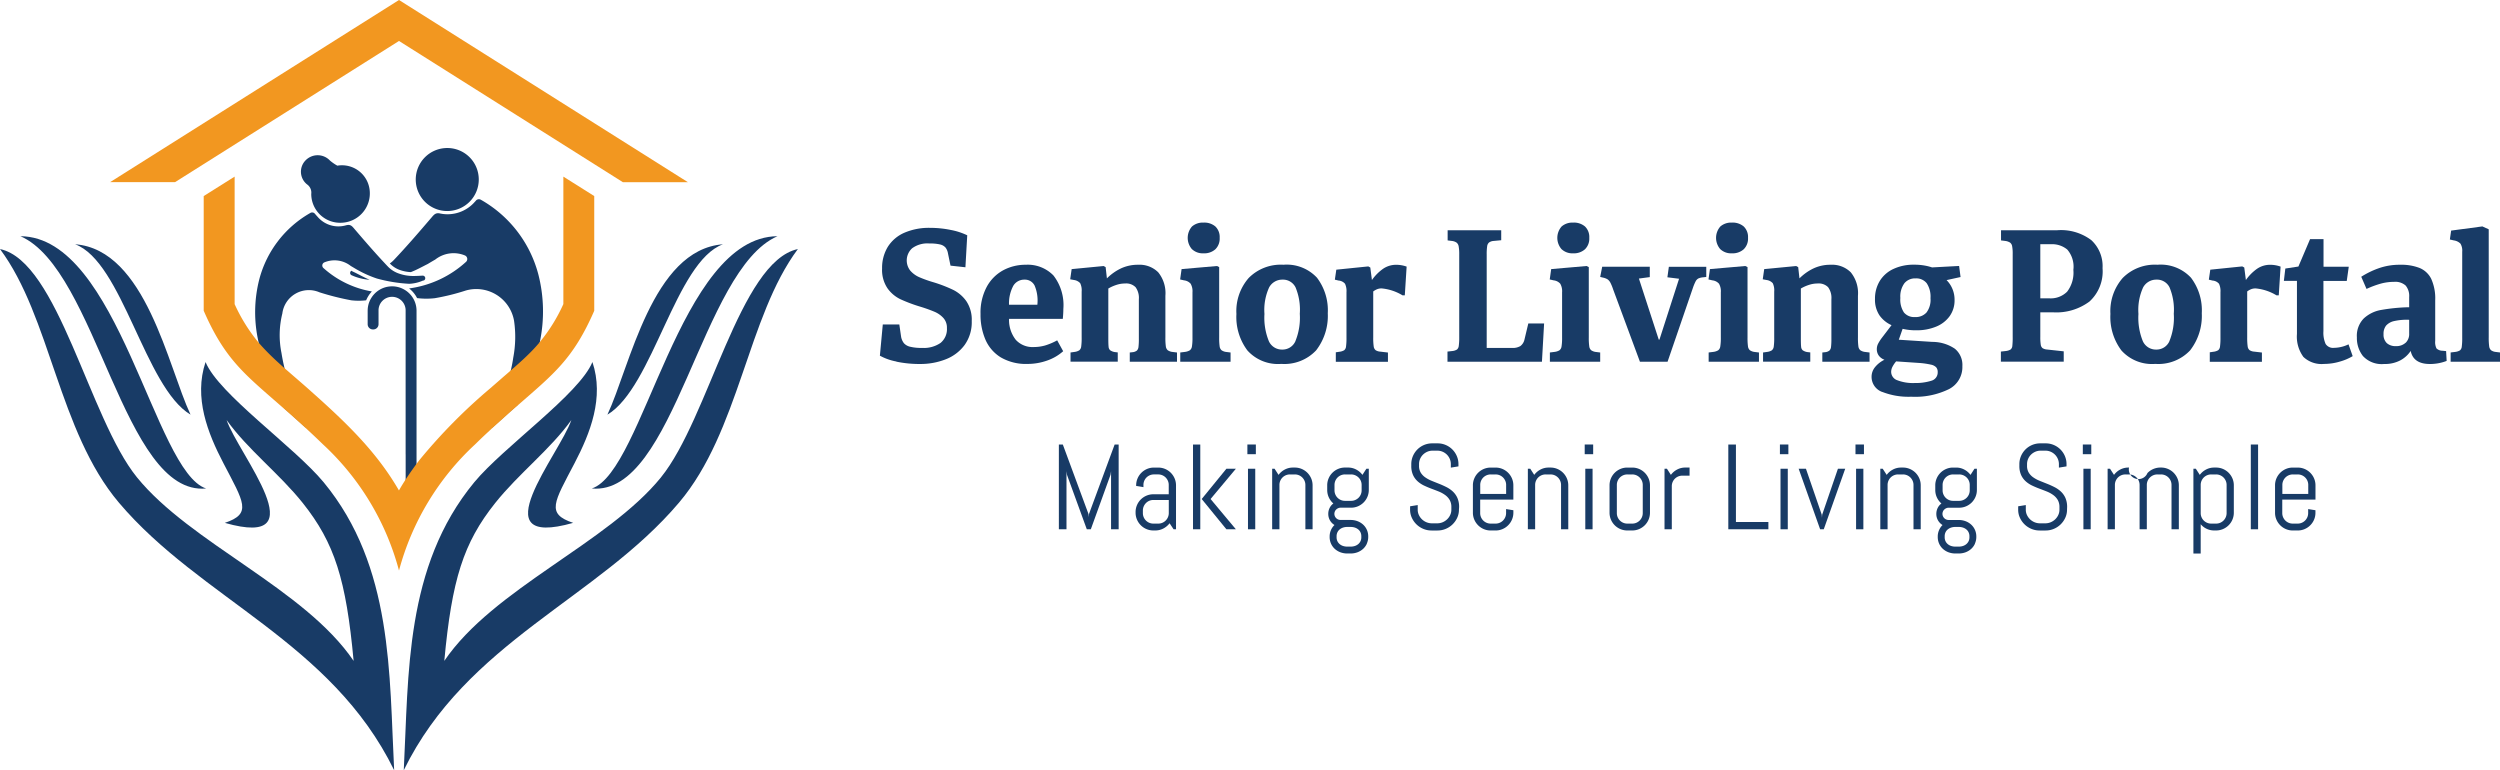 <svg id="Logo_Website" data-name="Logo Website" xmlns="http://www.w3.org/2000/svg" width="214.218" height="66" viewBox="0 0 214.218 66">
  <g id="Group_9330" data-name="Group 9330" transform="translate(75.395 19.074)">
    <g id="Group_9328" data-name="Group 9328">
      <path id="Path_27317" data-name="Path 27317" d="M615.206,170.1a4.7,4.7,0,0,1-1.416-.5l.249-2.677h1.416l.156,1.074a1.261,1.261,0,0,0,.241.537,1.023,1.023,0,0,0,.53.3,3.986,3.986,0,0,0,1.02.1,2.522,2.522,0,0,0,1.588-.428,1.516,1.516,0,0,0,.544-1.268,1.237,1.237,0,0,0-.3-.864,2.187,2.187,0,0,0-.747-.53,12.7,12.7,0,0,0-1.237-.443,13.219,13.219,0,0,1-1.7-.638,2.907,2.907,0,0,1-1.112-.942,2.807,2.807,0,0,1-.459-1.689,3.46,3.46,0,0,1,.49-1.859,3.159,3.159,0,0,1,1.416-1.206,5.3,5.3,0,0,1,2.2-.42,8.771,8.771,0,0,1,1.774.179,5.623,5.623,0,0,1,1.416.459l-.156,2.74-1.277-.14-.217-1.043a1.121,1.121,0,0,0-.21-.506.882.882,0,0,0-.459-.264,3.714,3.714,0,0,0-.919-.085,2.191,2.191,0,0,0-1.486.412,1.409,1.409,0,0,0-.156,1.915,2.205,2.205,0,0,0,.77.561,10.554,10.554,0,0,0,1.245.443,11.9,11.9,0,0,1,1.68.653,3.038,3.038,0,0,1,1.112.965,2.846,2.846,0,0,1,.459,1.7,3.34,3.34,0,0,1-.615,2.054,3.644,3.644,0,0,1-1.619,1.222,5.9,5.9,0,0,1-2.187.4,9.642,9.642,0,0,1-2.038-.2Z" transform="translate(-613.79 -158.197)" fill="#183b66"/>
      <path id="Path_27318" data-name="Path 27318" d="M685.381,192.185a3.335,3.335,0,0,1-1.322-1.51,5.391,5.391,0,0,1-.428-2.217,4.68,4.68,0,0,1,.537-2.335,3.512,3.512,0,0,1,1.416-1.416,4.038,4.038,0,0,1,1.922-.467,3.068,3.068,0,0,1,2.373.919,4.142,4.142,0,0,1,.848,2.879q0,.357-.047.841h-4.606a2.758,2.758,0,0,0,.575,1.79,1.938,1.938,0,0,0,1.541.622,3.552,3.552,0,0,0,.965-.132,5.222,5.222,0,0,0,1.043-.443l.514.933a4.067,4.067,0,0,1-1.4.809,5.017,5.017,0,0,1-1.649.28,4.282,4.282,0,0,1-2.28-.552Zm2.886-6.156a.928.928,0,0,0-.872-.514,1.094,1.094,0,0,0-.949.514,3.184,3.184,0,0,0-.374,1.635H688.5A3.3,3.3,0,0,0,688.267,186.029Z" transform="translate(-675.007 -180.628)" fill="#183b66"/>
      <path id="Path_27319" data-name="Path 27319" d="M745.913,191.765l.327-.047a.98.98,0,0,0,.42-.14.491.491,0,0,0,.163-.327,5.387,5.387,0,0,0,.038-.778v-3.922a1.41,1.41,0,0,0-.125-.723.867.867,0,0,0-.53-.273l-.327-.062.125-.872,2.74-.264.172.094.109.965a4.335,4.335,0,0,1,1.19-.848,3.38,3.38,0,0,1,1.486-.319,2.264,2.264,0,0,1,1.72.646,2.839,2.839,0,0,1,.615,2.015v3.564a5.249,5.249,0,0,0,.038.763.527.527,0,0,0,.163.335.9.9,0,0,0,.42.148l.374.047v.794h-4.047v-.794l.28-.031a.7.7,0,0,0,.335-.14.514.514,0,0,0,.132-.311,5.687,5.687,0,0,0,.031-.716v-3.362a1.554,1.554,0,0,0-.28-1.035,1.123,1.123,0,0,0-.888-.319,2.4,2.4,0,0,0-.786.132,3.365,3.365,0,0,0-.662.3v4.264c0,.342.007.584.023.723a.453.453,0,0,0,.132.3.932.932,0,0,0,.389.156l.264.031v.794h-4.047v-.794Z" transform="translate(-729.572 -180.636)" fill="#183b66"/>
      <path id="Path_27320" data-name="Path 27320" d="M822.185,166.109l.374-.047a1.082,1.082,0,0,0,.443-.14.5.5,0,0,0,.179-.327,4.5,4.5,0,0,0,.047-.778v-3.859a1.3,1.3,0,0,0-.156-.74.874.874,0,0,0-.56-.288l-.342-.078.125-.888,3.035-.264.186.094v6.024a5.036,5.036,0,0,0,.039.763.528.528,0,0,0,.163.335.874.874,0,0,0,.4.148l.374.047v.794h-4.311v-.794Zm1-8.848a1.478,1.478,0,0,1,0-1.946,1.4,1.4,0,0,1,.988-.335,1.455,1.455,0,0,1,1.02.335,1.255,1.255,0,0,1,.365.973,1.269,1.269,0,0,1-.365.973,1.417,1.417,0,0,1-1.02.351A1.335,1.335,0,0,1,823.189,157.26Z" transform="translate(-796.443 -154.98)" fill="#183b66"/>
      <path id="Path_27321" data-name="Path 27321" d="M862.189,191.593a4.762,4.762,0,0,1-.949-3.136,4.312,4.312,0,0,1,1.051-3.082,3.859,3.859,0,0,1,2.98-1.136,3.538,3.538,0,0,1,2.872,1.112,4.614,4.614,0,0,1,.926,3.042,4.816,4.816,0,0,1-1,3.183,3.729,3.729,0,0,1-2.98,1.159,3.52,3.52,0,0,1-2.9-1.144Zm4.1-.794a5.3,5.3,0,0,0,.382-2.358,4.947,4.947,0,0,0-.365-2.264,1.194,1.194,0,0,0-1.112-.662,1.278,1.278,0,0,0-1.152.669,4.647,4.647,0,0,0-.4,2.273,5.314,5.314,0,0,0,.382,2.342,1.227,1.227,0,0,0,1.143.709A1.206,1.206,0,0,0,866.291,190.8Z" transform="translate(-830.69 -180.628)" fill="#183b66"/>
      <path id="Path_27322" data-name="Path 27322" d="M929.639,191.75l.311-.047a1,1,0,0,0,.412-.132.474.474,0,0,0,.156-.319,5.375,5.375,0,0,0,.038-.778V186.6a1.461,1.461,0,0,0-.125-.723.794.794,0,0,0-.544-.273l-.327-.078.125-.856,2.74-.28.172.094.14,1.074a3.948,3.948,0,0,1,.957-.965,1.967,1.967,0,0,1,1.128-.342,2.625,2.625,0,0,1,.888.156l-.156,2.459h-.2a4.177,4.177,0,0,0-1.79-.591,1.036,1.036,0,0,0-.365.062,1.477,1.477,0,0,0-.335.186l-.016.016v3.937a5.033,5.033,0,0,0,.04.763.5.5,0,0,0,.163.327.821.821,0,0,0,.389.125l.669.078v.794h-4.467v-.809Z" transform="translate(-890.575 -180.636)" fill="#183b66"/>
      <path id="Path_27323" data-name="Path 27323" d="M1007.72,170.677l.42-.047a.932.932,0,0,0,.4-.132.485.485,0,0,0,.148-.311,5.328,5.328,0,0,0,.039-.786v-7.05a3.63,3.63,0,0,0-.047-.685.53.53,0,0,0-.172-.319.869.869,0,0,0-.4-.148l-.374-.047v-.872h4.591v.856l-.653.062a.766.766,0,0,0-.389.132.514.514,0,0,0-.163.327,4.6,4.6,0,0,0-.039.709v8h2.179a1.272,1.272,0,0,0,.709-.163.955.955,0,0,0,.351-.568l.327-1.369H1016l-.186,3.284h-8.093v-.872Z" transform="translate(-959.085 -159.626)" fill="#183b66"/>
      <path id="Path_27324" data-name="Path 27324" d="M1078.715,166.109l.374-.047a1.082,1.082,0,0,0,.443-.14.5.5,0,0,0,.179-.327,4.5,4.5,0,0,0,.047-.778v-3.859a1.3,1.3,0,0,0-.156-.74.874.874,0,0,0-.561-.288l-.342-.078.125-.888,3.035-.264.187.094v6.024a5.016,5.016,0,0,0,.04.763.527.527,0,0,0,.163.335.874.874,0,0,0,.4.148l.374.047v.794h-4.311v-.794Zm1-8.848a1.478,1.478,0,0,1,0-1.946,1.4,1.4,0,0,1,.988-.335,1.455,1.455,0,0,1,1.02.335,1.254,1.254,0,0,1,.365.973,1.269,1.269,0,0,1-.365.973,1.416,1.416,0,0,1-1.02.351A1.334,1.334,0,0,1,1079.719,157.26Z" transform="translate(-1021.302 -154.98)" fill="#183b66"/>
      <path id="Path_27325" data-name="Path 27325" d="M1114.6,186.976a.789.789,0,0,0-.226-.264,1.2,1.2,0,0,0-.373-.148l-.264-.062.172-.872h4.078v.886l-.933.125,1.7,5.23h.062l1.68-5.214-1-.125.125-.9h3.206v.872l-.28.031a1.169,1.169,0,0,0-.4.1.59.59,0,0,0-.226.233,4.043,4.043,0,0,0-.233.552l-2.179,6.35h-2.366l-2.3-6.21a4.063,4.063,0,0,0-.241-.584Z" transform="translate(-1052.016 -181.846)" fill="#183b66"/>
      <path id="Path_27326" data-name="Path 27326" d="M1188.885,166.109l.374-.047a1.083,1.083,0,0,0,.443-.14.5.5,0,0,0,.179-.327,4.513,4.513,0,0,0,.047-.778v-3.859a1.3,1.3,0,0,0-.156-.74.874.874,0,0,0-.56-.288l-.342-.078.125-.888,3.035-.264.186.094v6.024a5.251,5.251,0,0,0,.038.763.527.527,0,0,0,.163.335.875.875,0,0,0,.405.148l.374.047v.794h-4.311v-.794Zm1-8.848a1.478,1.478,0,0,1,0-1.946,1.4,1.4,0,0,1,.988-.335,1.455,1.455,0,0,1,1.02.335,1.255,1.255,0,0,1,.365.973,1.269,1.269,0,0,1-.365.973,1.417,1.417,0,0,1-1.02.351A1.335,1.335,0,0,1,1189.888,157.26Z" transform="translate(-1117.87 -154.98)" fill="#183b66"/>
      <path id="Path_27327" data-name="Path 27327" d="M1226.573,191.765l.327-.047a.98.98,0,0,0,.42-.14.491.491,0,0,0,.163-.327,5.416,5.416,0,0,0,.038-.778v-3.922a1.413,1.413,0,0,0-.125-.723.867.867,0,0,0-.53-.273l-.327-.062.125-.872,2.74-.264.172.094.109.965a4.335,4.335,0,0,1,1.19-.848,3.38,3.38,0,0,1,1.486-.319,2.265,2.265,0,0,1,1.72.646,2.839,2.839,0,0,1,.615,2.015v3.564a5.247,5.247,0,0,0,.038.763.528.528,0,0,0,.163.335.9.9,0,0,0,.42.148l.374.047v.794h-4.047v-.794l.28-.031a.7.7,0,0,0,.334-.14.514.514,0,0,0,.132-.311,5.681,5.681,0,0,0,.031-.716v-3.362a1.554,1.554,0,0,0-.281-1.035,1.123,1.123,0,0,0-.887-.319,2.4,2.4,0,0,0-.787.132,3.33,3.33,0,0,0-.662.3v4.264c0,.342.007.584.023.723a.448.448,0,0,0,.132.3.93.93,0,0,0,.389.156l.264.031v.794h-4.047v-.794Z" transform="translate(-1150.889 -180.636)" fill="#183b66"/>
      <path id="Path_27328" data-name="Path 27328" d="M1302.979,195.142a1.373,1.373,0,0,1-.919-1.315,1.3,1.3,0,0,1,.28-.794,2.339,2.339,0,0,1,.825-.653,1.043,1.043,0,0,1-.5-.374.933.933,0,0,1-.156-.53,1.028,1.028,0,0,1,.109-.467,3.689,3.689,0,0,1,.342-.53l.047-.062.763-1a2.523,2.523,0,0,1-1.043-.856,2.421,2.421,0,0,1-.374-1.4,2.9,2.9,0,0,1,.4-1.517,2.681,2.681,0,0,1,1.159-1.035,4.058,4.058,0,0,1,1.805-.374,4.925,4.925,0,0,1,.872.07,4.329,4.329,0,0,1,.653.163l2.318-.125.125.949-1.2.264a2.345,2.345,0,0,1,.5.747,2.382,2.382,0,0,1,.186.949,2.319,2.319,0,0,1-.42,1.393,2.656,2.656,0,0,1-1.168.9,4.333,4.333,0,0,1-1.68.311,4.988,4.988,0,0,1-1.183-.125l-.327.933,2.879.186a3.435,3.435,0,0,1,1.922.584,1.791,1.791,0,0,1,.646,1.5,2.12,2.12,0,0,1-1.145,1.961,6.574,6.574,0,0,1-3.23.653,6.18,6.18,0,0,1-2.49-.412Zm4.179-.957a.734.734,0,0,0,.568-.747.6.6,0,0,0-.132-.412.862.862,0,0,0-.443-.226,6.948,6.948,0,0,0-.933-.14l-2.054-.14a2.48,2.48,0,0,0-.3.436.973.973,0,0,0-.125.467.766.766,0,0,0,.514.709,3.736,3.736,0,0,0,1.525.241,4.442,4.442,0,0,0,1.378-.186Zm-.4-5.843a1.8,1.8,0,0,0,.351-1.237,2.076,2.076,0,0,0-.327-1.284,1.139,1.139,0,0,0-.949-.412,1.177,1.177,0,0,0-.957.412,1.929,1.929,0,0,0-.351,1.268,1.991,1.991,0,0,0,.311,1.244,1.142,1.142,0,0,0,.949.389,1.239,1.239,0,0,0,.973-.382Z" transform="translate(-1217.085 -180.628)" fill="#183b66"/>
      <path id="Path_27329" data-name="Path 27329" d="M1391.811,170.677l.42-.047a1,1,0,0,0,.412-.132.443.443,0,0,0,.148-.311,6.643,6.643,0,0,0,.031-.786v-7.082a3.4,3.4,0,0,0-.047-.669.485.485,0,0,0-.179-.311,1.006,1.006,0,0,0-.4-.14l-.374-.047v-.872h4.825a4.3,4.3,0,0,1,2.91.848,3.032,3.032,0,0,1,.965,2.405,3.492,3.492,0,0,1-1.121,2.856,4.751,4.751,0,0,1-3.113.926h-1.1v2.116a4.031,4.031,0,0,0,.038.653.458.458,0,0,0,.156.3.831.831,0,0,0,.381.117l1.432.156v.888h-5.385v-.872Zm5.673-5.129a2.682,2.682,0,0,0,.537-1.875,2.238,2.238,0,0,0-.521-1.736,2.033,2.033,0,0,0-1.393-.459h-.919v4.638h.778A1.987,1.987,0,0,0,1397.484,165.548Z" transform="translate(-1295.755 -159.626)" fill="#183b66"/>
      <path id="Path_27330" data-name="Path 27330" d="M1468.779,191.593a4.763,4.763,0,0,1-.949-3.136,4.312,4.312,0,0,1,1.051-3.082,3.859,3.859,0,0,1,2.98-1.136,3.538,3.538,0,0,1,2.872,1.112,4.615,4.615,0,0,1,.926,3.042,4.817,4.817,0,0,1-1,3.183,3.729,3.729,0,0,1-2.98,1.159,3.52,3.52,0,0,1-2.9-1.144Zm4.1-.794a5.3,5.3,0,0,0,.381-2.358,4.948,4.948,0,0,0-.365-2.264,1.193,1.193,0,0,0-1.112-.662,1.278,1.278,0,0,0-1.152.669,4.646,4.646,0,0,0-.4,2.273,5.313,5.313,0,0,0,.381,2.342,1.227,1.227,0,0,0,1.143.709A1.206,1.206,0,0,0,1472.881,190.8Z" transform="translate(-1362.389 -180.628)" fill="#183b66"/>
      <path id="Path_27331" data-name="Path 27331" d="M1536.219,191.75l.311-.047a1,1,0,0,0,.412-.132.476.476,0,0,0,.156-.319,5.4,5.4,0,0,0,.038-.778V186.6a1.464,1.464,0,0,0-.125-.723.8.8,0,0,0-.544-.273l-.327-.078.125-.856,2.739-.28.172.094.139,1.074a3.95,3.95,0,0,1,.957-.965,1.967,1.967,0,0,1,1.129-.342,2.625,2.625,0,0,1,.887.156l-.156,2.459h-.2a4.178,4.178,0,0,0-1.79-.591,1.037,1.037,0,0,0-.365.062,1.474,1.474,0,0,0-.334.186l-.016.016v3.937a5.2,5.2,0,0,0,.04.763.494.494,0,0,0,.163.327.822.822,0,0,0,.389.125l.669.078v.794h-4.467v-.809Z" transform="translate(-1422.266 -180.636)" fill="#183b66"/>
      <path id="Path_27332" data-name="Path 27332" d="M1589.868,176.529a2.932,2.932,0,0,1-.537-1.946v-4.545h-1.121l.125-1.058,1.121-.172,1-2.349h1.152v2.366h2.163l-.172,1.214H1591.6v4.3a2.377,2.377,0,0,0,.187,1.1.762.762,0,0,0,.732.335,2.934,2.934,0,0,0,1.23-.3l.358,1.011a4.467,4.467,0,0,1-1.1.467,4.693,4.693,0,0,1-1.346.2,2.264,2.264,0,0,1-1.8-.622Z" transform="translate(-1467.907 -165.043)" fill="#183b66"/>
      <path id="Path_27333" data-name="Path 27333" d="M1639.42,192.085a2.5,2.5,0,0,1-.53-1.611,2.119,2.119,0,0,1,.591-1.626,2.91,2.91,0,0,1,1.463-.723,15.779,15.779,0,0,1,2.226-.233h.2v-.872a1.389,1.389,0,0,0-.3-.988,1.317,1.317,0,0,0-.988-.319,4.337,4.337,0,0,0-1.129.148,8.17,8.17,0,0,0-1.237.459l-.452-1.043a7.345,7.345,0,0,1,1.439-.709,5.34,5.34,0,0,1,1.89-.319,4.3,4.3,0,0,1,1.666.273,1.939,1.939,0,0,1,1,.933,4.067,4.067,0,0,1,.342,1.844v3.471a1.235,1.235,0,0,0,.109.646.75.75,0,0,0,.514.2l.311.031.047.841a3.934,3.934,0,0,1-1.432.264q-1.417,0-1.649-1.121a2.465,2.465,0,0,1-.888.809,2.824,2.824,0,0,1-1.385.311,2.181,2.181,0,0,1-1.8-.662Zm3.65-1.152a1.031,1.031,0,0,0,.3-.786v-1.183a4.924,4.924,0,0,0-1.284.109,1.292,1.292,0,0,0-.693.389,1.115,1.115,0,0,0-.219.731,1,1,0,0,0,.28.77,1.1,1.1,0,0,0,.778.257,1.159,1.159,0,0,0,.832-.288Z" transform="translate(-1512.33 -180.636)" fill="#183b66"/>
      <path id="Path_27334" data-name="Path 27334" d="M1703.483,168.44l.389-.047a1,1,0,0,0,.412-.132.474.474,0,0,0,.156-.319,5.551,5.551,0,0,0,.038-.794v-7.33a1.183,1.183,0,0,0-.148-.7.986.986,0,0,0-.568-.28l-.342-.078.109-.763,2.677-.358.544.249v9.261a5.181,5.181,0,0,0,.04.77.54.54,0,0,0,.156.327.815.815,0,0,0,.4.148l.374.047v.794h-4.234v-.794Z" transform="translate(-1568.893 -157.312)" fill="#183b66"/>
    </g>
    <g id="Group_9329" data-name="Group 9329" transform="translate(15.334 18.914)">
      <path id="Path_27335" data-name="Path 27335" d="M742.464,316.264v-4.98l-.046.309-1.688,4.671h-.344l-1.7-4.671-.041-.309v4.98h-.653V309h.339l2.2,5.958.02.268.02-.268,2.2-5.958h.344v7.264h-.653Z" transform="translate(-737.99 -308.899)" fill="#183b66"/>
      <path id="Path_27336" data-name="Path 27336" d="M794.517,330.289l-.344-.517a1.6,1.6,0,0,1-.532.448,1.477,1.477,0,0,1-.7.169h-.157a1.494,1.494,0,0,1-.593-.119,1.514,1.514,0,0,1-.486-.327,1.554,1.554,0,0,1-.327-.486,1.494,1.494,0,0,1-.119-.593v-.051a1.494,1.494,0,0,1,.119-.593,1.514,1.514,0,0,1,.327-.486,1.54,1.54,0,0,1,.486-.327,1.494,1.494,0,0,1,.593-.119H794.1v-.8a.866.866,0,0,0-.072-.352.921.921,0,0,0-.193-.286.9.9,0,0,0-.286-.193.886.886,0,0,0-.352-.07h-.364a.887.887,0,0,0-.352.07.9.9,0,0,0-.479.479.887.887,0,0,0-.07.352v.188l-.623-.1v-.051a1.493,1.493,0,0,1,.119-.593,1.513,1.513,0,0,1,.327-.486,1.541,1.541,0,0,1,.486-.327,1.478,1.478,0,0,1,.593-.118h.364a1.5,1.5,0,0,1,.593.118,1.533,1.533,0,0,1,.486.327,1.555,1.555,0,0,1,.327.486,1.5,1.5,0,0,1,.119.593v3.764Zm-.415-2.512h-1.317a.887.887,0,0,0-.638.265.924.924,0,0,0-.193.289.886.886,0,0,0-.07.352v.217a.886.886,0,0,0,.07.352.9.9,0,0,0,.479.479.887.887,0,0,0,.352.07h.416a.887.887,0,0,0,.352-.07.9.9,0,0,0,.479-.479.887.887,0,0,0,.072-.352v-1.125Z" transform="translate(-784.683 -322.923)" fill="#183b66"/>
      <path id="Path_27337" data-name="Path 27337" d="M831.1,316.264V309h.624v7.264Zm2.862,0-2.117-2.594,2.117-2.594h.811l-2.168,2.594,2.168,2.594Z" transform="translate(-819.604 -308.899)" fill="#183b66"/>
      <path id="Path_27338" data-name="Path 27338" d="M868.85,309.821v-.831h.725v.831Zm.051,6.434v-5.188h.623v5.188Z" transform="translate(-852.694 -308.89)" fill="#183b66"/>
      <path id="Path_27339" data-name="Path 27339" d="M888.923,330.289v-3.8a.865.865,0,0,0-.072-.352.921.921,0,0,0-.193-.286.9.9,0,0,0-.286-.193.887.887,0,0,0-.352-.07H887.6a.887.887,0,0,0-.352.07.9.9,0,0,0-.479.479.887.887,0,0,0-.07.352v3.8h-.623V325.1h.207l.34.527a1.545,1.545,0,0,1,.535-.458,1.476,1.476,0,0,1,.7-.17h.157a1.494,1.494,0,0,1,.593.119,1.535,1.535,0,0,1,.486.327,1.554,1.554,0,0,1,.327.486,1.5,1.5,0,0,1,.119.593v3.764h-.623Z" transform="translate(-867.797 -322.923)" fill="#183b66"/>
      <path id="Path_27340" data-name="Path 27340" d="M927.638,331.529a1.346,1.346,0,0,1-.327.451,1.494,1.494,0,0,1-.486.291,1.686,1.686,0,0,1-.593.1h-.258a1.681,1.681,0,0,1-.593-.1,1.5,1.5,0,0,1-.486-.291,1.361,1.361,0,0,1-.327-.451,1.39,1.39,0,0,1-.119-.578v-.021a1.366,1.366,0,0,1,.415-1,1.1,1.1,0,0,1-.532-.952,1.128,1.128,0,0,1,.116-.509,1.029,1.029,0,0,1,.32-.383,1.579,1.579,0,0,1-.385-.511,1.5,1.5,0,0,1-.142-.653v-.39a1.493,1.493,0,0,1,.119-.593,1.513,1.513,0,0,1,.327-.486,1.541,1.541,0,0,1,.486-.327,1.494,1.494,0,0,1,.593-.119h.258a1.472,1.472,0,0,1,.7.17,1.559,1.559,0,0,1,.535.458l.339-.527h.207v1.814a1.5,1.5,0,0,1-.119.593,1.531,1.531,0,0,1-.327.486,1.552,1.552,0,0,1-.486.327,1.5,1.5,0,0,1-.593.119h-.9a.5.5,0,0,0-.2.043.6.6,0,0,0-.17.114.481.481,0,0,0-.114.17.534.534,0,0,0-.041.2.517.517,0,0,0,.041.2.529.529,0,0,0,.114.169.508.508,0,0,0,.17.114.539.539,0,0,0,.2.041h.851a1.681,1.681,0,0,1,.593.1,1.507,1.507,0,0,1,.486.291,1.363,1.363,0,0,1,.327.451,1.391,1.391,0,0,1,.119.578v.021a1.4,1.4,0,0,1-.119.578Zm-.448-5.031a.886.886,0,0,0-.265-.638.926.926,0,0,0-.289-.193.886.886,0,0,0-.352-.07h-.517a.887.887,0,0,0-.352.07.9.9,0,0,0-.479.479.887.887,0,0,0-.07.352v.461a.887.887,0,0,0,.07.352.9.9,0,0,0,.479.479.887.887,0,0,0,.352.07h.517a.886.886,0,0,0,.352-.07.925.925,0,0,0,.289-.193.886.886,0,0,0,.265-.638Zm-.026,4.4a.783.783,0,0,0-.07-.337.719.719,0,0,0-.193-.251.882.882,0,0,0-.286-.157,1.1,1.1,0,0,0-.352-.056h-.318a1.1,1.1,0,0,0-.352.056.905.905,0,0,0-.286.157.719.719,0,0,0-.193.251.785.785,0,0,0-.07.337v.082a.77.77,0,0,0,.07.335.755.755,0,0,0,.193.251.863.863,0,0,0,.286.159,1.094,1.094,0,0,0,.352.056h.318a1.094,1.094,0,0,0,.352-.056.863.863,0,0,0,.286-.159.755.755,0,0,0,.193-.251.764.764,0,0,0,.07-.335Z" transform="translate(-901.245 -322.932)" fill="#183b66"/>
      <path id="Path_27341" data-name="Path 27341" d="M985.939,313.864a1.632,1.632,0,0,1-.149.694,1.91,1.91,0,0,1-.4.568,1.866,1.866,0,0,1-.583.383,1.8,1.8,0,0,1-.7.14h-.522a1.8,1.8,0,0,1-.7-.14,1.861,1.861,0,0,1-.983-.951,1.629,1.629,0,0,1-.149-.694v-.289l.653-.106v.4a1.057,1.057,0,0,0,.1.453,1.231,1.231,0,0,0,.653.621,1.2,1.2,0,0,0,.463.091h.456a1.184,1.184,0,0,0,.461-.091,1.242,1.242,0,0,0,.385-.251,1.218,1.218,0,0,0,.265-.37,1.056,1.056,0,0,0,.1-.453v-.217a1.214,1.214,0,0,0-.147-.623,1.4,1.4,0,0,0-.39-.423,2.585,2.585,0,0,0-.549-.3c-.2-.081-.415-.162-.631-.243s-.426-.17-.631-.268a2.282,2.282,0,0,1-.549-.367,1.651,1.651,0,0,1-.39-.54,1.877,1.877,0,0,1-.147-.785v-.137a1.742,1.742,0,0,1,.14-.694,1.812,1.812,0,0,1,.383-.568,1.788,1.788,0,0,1,1.267-.522h.467a1.742,1.742,0,0,1,.694.14,1.791,1.791,0,0,1,.951.951,1.746,1.746,0,0,1,.14.694v.188l-.653.106v-.294a1.13,1.13,0,0,0-.091-.453,1.166,1.166,0,0,0-.616-.615,1.134,1.134,0,0,0-.453-.091h-.4a1.129,1.129,0,0,0-.453.091,1.2,1.2,0,0,0-.37.248,1.158,1.158,0,0,0-.251.367,1.133,1.133,0,0,0-.091.453v.137a1.1,1.1,0,0,0,.147.588,1.359,1.359,0,0,0,.39.407,2.758,2.758,0,0,0,.549.294c.2.083.415.167.631.253s.426.18.631.284a2.358,2.358,0,0,1,.549.38,1.7,1.7,0,0,1,.39.549,1.917,1.917,0,0,1,.147.79Z" transform="translate(-951.655 -308.18)" fill="#183b66"/>
      <path id="Path_27342" data-name="Path 27342" d="M1028.7,329.458a1.526,1.526,0,0,1-.814.814,1.477,1.477,0,0,1-.593.119h-.416a1.494,1.494,0,0,1-.593-.119,1.516,1.516,0,0,1-.486-.327,1.555,1.555,0,0,1-.327-.486,1.5,1.5,0,0,1-.119-.593v-2.341a1.5,1.5,0,0,1,.119-.593,1.515,1.515,0,0,1,.327-.486,1.543,1.543,0,0,1,.486-.327,1.5,1.5,0,0,1,.593-.118h.416a1.5,1.5,0,0,1,.593.118,1.533,1.533,0,0,1,.486.327,1.554,1.554,0,0,1,.327.486,1.5,1.5,0,0,1,.119.593v1.221h-2.842V328.9a.887.887,0,0,0,.07.352.9.9,0,0,0,.479.479.887.887,0,0,0,.352.07h.416a.887.887,0,0,0,.352-.07.9.9,0,0,0,.479-.479.888.888,0,0,0,.072-.352v-.344l.624.1v.207a1.5,1.5,0,0,1-.119.593Zm-.5-2.969a.865.865,0,0,0-.072-.352.919.919,0,0,0-.193-.286.9.9,0,0,0-.286-.193.887.887,0,0,0-.352-.07h-.416a.887.887,0,0,0-.352.07.9.9,0,0,0-.479.479.885.885,0,0,0-.07.352v.77h2.219v-.77Z" transform="translate(-989.872 -322.923)" fill="#183b66"/>
      <path id="Path_27343" data-name="Path 27343" d="M1066.354,330.289v-3.8a.867.867,0,0,0-.072-.352.919.919,0,0,0-.193-.286.9.9,0,0,0-.286-.193.886.886,0,0,0-.352-.07h-.416a.886.886,0,0,0-.352.07.9.9,0,0,0-.479.479.885.885,0,0,0-.07.352v3.8h-.624V325.1h.207l.339.527a1.544,1.544,0,0,1,.535-.458,1.475,1.475,0,0,1,.7-.17h.157a1.494,1.494,0,0,1,.593.119,1.536,1.536,0,0,1,.486.327,1.556,1.556,0,0,1,.327.486,1.5,1.5,0,0,1,.119.593v3.764h-.624Z" transform="translate(-1023.321 -322.923)" fill="#183b66"/>
      <path id="Path_27344" data-name="Path 27344" d="M1102.96,309.821v-.831h.725v.831Zm.051,6.434v-5.188h.623v5.188Z" transform="translate(-1057.9 -308.89)" fill="#183b66"/>
      <path id="Path_27345" data-name="Path 27345" d="M1123.537,329.458a1.535,1.535,0,0,1-.327.486,1.557,1.557,0,0,1-.486.327,1.5,1.5,0,0,1-.593.119h-.416a1.518,1.518,0,0,1-1.079-.446,1.544,1.544,0,0,1-.327-.486,1.5,1.5,0,0,1-.118-.593v-2.341a1.5,1.5,0,0,1,.118-.593,1.516,1.516,0,0,1,.327-.486,1.542,1.542,0,0,1,.486-.327,1.494,1.494,0,0,1,.593-.118h.416a1.5,1.5,0,0,1,.593.118,1.537,1.537,0,0,1,.486.327,1.556,1.556,0,0,1,.327.486,1.5,1.5,0,0,1,.119.593v2.341A1.5,1.5,0,0,1,1123.537,329.458Zm-.5-2.969a.867.867,0,0,0-.072-.352.921.921,0,0,0-.193-.286.9.9,0,0,0-.286-.193.887.887,0,0,0-.352-.07h-.416a.887.887,0,0,0-.352.07.9.9,0,0,0-.479.479.887.887,0,0,0-.07.352V328.9a.887.887,0,0,0,.07.352.9.9,0,0,0,.479.479.887.887,0,0,0,.352.07h.416a.887.887,0,0,0,.352-.07.9.9,0,0,0,.479-.479.888.888,0,0,0,.072-.352Z" transform="translate(-1073.003 -322.923)" fill="#183b66"/>
      <path id="Path_27346" data-name="Path 27346" d="M1159.885,325.685a.887.887,0,0,0-.352.07.9.9,0,0,0-.479.479.887.887,0,0,0-.07.352v3.693h-.624v-5.188h.207l.339.527a1.546,1.546,0,0,1,.535-.458,1.476,1.476,0,0,1,.7-.17h.365v.694h-.624Z" transform="translate(-1106.461 -322.915)" fill="#183b66"/>
      <path id="Path_27347" data-name="Path 27347" d="M1202.63,316.264V309h.653v6.642h2.781v.623h-3.435Z" transform="translate(-1145.265 -308.899)" fill="#183b66"/>
      <path id="Path_27348" data-name="Path 27348" d="M1238.45,309.821v-.831h.725v.831Zm.051,6.434v-5.188h.623v5.188Z" transform="translate(-1176.663 -308.89)" fill="#183b66"/>
      <path id="Path_27349" data-name="Path 27349" d="M1253.608,331.008h-.309l-1.84-5.188h.624l1.353,3.931.02.268.02-.268,1.348-3.931h.624l-1.838,5.188Z" transform="translate(-1188.066 -323.642)" fill="#183b66"/>
      <path id="Path_27350" data-name="Path 27350" d="M1290.9,309.821v-.831h.725v.831Zm.051,6.434v-5.188h.624v5.188Z" transform="translate(-1222.637 -308.89)" fill="#183b66"/>
      <path id="Path_27351" data-name="Path 27351" d="M1310.964,330.289v-3.8a.867.867,0,0,0-.072-.352.923.923,0,0,0-.193-.286.9.9,0,0,0-.286-.193.887.887,0,0,0-.352-.07h-.416a.888.888,0,0,0-.352.07.9.9,0,0,0-.479.479.887.887,0,0,0-.07.352v3.8h-.624V325.1h.207l.34.527a1.545,1.545,0,0,1,.534-.458,1.476,1.476,0,0,1,.7-.17h.157a1.5,1.5,0,0,1,.593.119,1.536,1.536,0,0,1,.487.327,1.559,1.559,0,0,1,.327.486,1.5,1.5,0,0,1,.118.593v3.764h-.623Z" transform="translate(-1237.731 -322.923)" fill="#183b66"/>
      <path id="Path_27352" data-name="Path 27352" d="M1349.688,331.529a1.344,1.344,0,0,1-.327.451,1.493,1.493,0,0,1-.486.291,1.691,1.691,0,0,1-.593.1h-.258a1.681,1.681,0,0,1-.593-.1,1.491,1.491,0,0,1-.486-.291,1.357,1.357,0,0,1-.327-.451,1.389,1.389,0,0,1-.119-.578v-.021a1.365,1.365,0,0,1,.111-.557,1.38,1.38,0,0,1,.3-.441,1.1,1.1,0,0,1-.532-.952,1.129,1.129,0,0,1,.116-.509,1.032,1.032,0,0,1,.32-.383,1.576,1.576,0,0,1-.385-.511,1.5,1.5,0,0,1-.142-.653v-.39a1.493,1.493,0,0,1,.119-.593,1.537,1.537,0,0,1,.327-.486,1.555,1.555,0,0,1,.487-.327,1.476,1.476,0,0,1,.593-.119h.258a1.472,1.472,0,0,1,.7.17,1.559,1.559,0,0,1,.535.458l.339-.527h.208v1.814a1.5,1.5,0,0,1-.118.593,1.537,1.537,0,0,1-.327.486,1.555,1.555,0,0,1-.487.327,1.5,1.5,0,0,1-.593.119h-.9a.5.5,0,0,0-.2.043.6.6,0,0,0-.17.114.477.477,0,0,0-.114.17.534.534,0,0,0-.041.2.517.517,0,0,0,.041.2.529.529,0,0,0,.114.169.508.508,0,0,0,.17.114.538.538,0,0,0,.2.041h.851a1.682,1.682,0,0,1,.593.1,1.507,1.507,0,0,1,.486.291,1.357,1.357,0,0,1,.327.451,1.389,1.389,0,0,1,.119.578v.021a1.393,1.393,0,0,1-.119.578Zm-.448-5.031a.889.889,0,0,0-.265-.638.926.926,0,0,0-.289-.193.886.886,0,0,0-.352-.07h-.517a.886.886,0,0,0-.352.07.9.9,0,0,0-.479.479.888.888,0,0,0-.071.352v.461a.887.887,0,0,0,.071.352.9.9,0,0,0,.479.479.886.886,0,0,0,.352.07h.517a.886.886,0,0,0,.352-.07.926.926,0,0,0,.289-.193.889.889,0,0,0,.265-.638Zm-.026,4.4a.788.788,0,0,0-.07-.337.72.72,0,0,0-.193-.251.879.879,0,0,0-.286-.157,1.094,1.094,0,0,0-.352-.056h-.319a1.1,1.1,0,0,0-.352.056.9.9,0,0,0-.286.157.717.717,0,0,0-.193.251.785.785,0,0,0-.07.337v.082a.77.77,0,0,0,.07.335.752.752,0,0,0,.193.251.863.863,0,0,0,.286.159,1.1,1.1,0,0,0,.352.056h.319a1.093,1.093,0,0,0,.352-.056.86.86,0,0,0,.286-.159.756.756,0,0,0,.193-.251.769.769,0,0,0,.07-.335Z" transform="translate(-1271.188 -322.932)" fill="#183b66"/>
      <path id="Path_27353" data-name="Path 27353" d="M1407.979,313.864a1.632,1.632,0,0,1-.149.694,1.91,1.91,0,0,1-.4.568,1.867,1.867,0,0,1-.583.383,1.8,1.8,0,0,1-.7.14h-.522a1.8,1.8,0,0,1-.7-.14,1.861,1.861,0,0,1-.983-.951,1.629,1.629,0,0,1-.149-.694v-.289l.653-.106v.4a1.059,1.059,0,0,0,.1.453,1.254,1.254,0,0,0,.266.37,1.238,1.238,0,0,0,.388.251,1.205,1.205,0,0,0,.463.091h.456a1.183,1.183,0,0,0,.46-.091,1.256,1.256,0,0,0,.385-.251,1.217,1.217,0,0,0,.265-.37,1.055,1.055,0,0,0,.1-.453v-.217a1.214,1.214,0,0,0-.147-.623,1.4,1.4,0,0,0-.39-.423,2.586,2.586,0,0,0-.549-.3c-.2-.081-.415-.162-.631-.243s-.426-.17-.631-.268a2.309,2.309,0,0,1-.549-.367,1.649,1.649,0,0,1-.39-.54,1.877,1.877,0,0,1-.147-.785v-.137a1.743,1.743,0,0,1,.139-.694,1.814,1.814,0,0,1,.383-.568,1.788,1.788,0,0,1,1.267-.522h.467a1.741,1.741,0,0,1,.694.14,1.79,1.79,0,0,1,.951.951,1.747,1.747,0,0,1,.14.694v.188l-.653.106v-.294a1.129,1.129,0,0,0-.091-.453,1.166,1.166,0,0,0-.616-.615,1.134,1.134,0,0,0-.453-.091h-.405a1.13,1.13,0,0,0-.453.091,1.2,1.2,0,0,0-.37.248,1.158,1.158,0,0,0-.251.367,1.135,1.135,0,0,0-.091.453v.137a1.1,1.1,0,0,0,.147.588,1.36,1.36,0,0,0,.39.407,2.756,2.756,0,0,0,.549.294l.631.253c.216.086.426.18.631.284a2.359,2.359,0,0,1,.549.38,1.694,1.694,0,0,1,.39.549,1.919,1.919,0,0,1,.147.79Z" transform="translate(-1321.59 -308.18)" fill="#183b66"/>
      <path id="Path_27354" data-name="Path 27354" d="M1448.68,309.821v-.831h.725v.831Zm.051,6.434v-5.188h.624v5.188Z" transform="translate(-1360.938 -308.89)" fill="#183b66"/>
      <path id="Path_27355" data-name="Path 27355" d="M1471.4,330.289v-3.8a.887.887,0,0,0-.07-.352.9.9,0,0,0-.479-.479.887.887,0,0,0-.352-.07h-.309a.888.888,0,0,0-.352.07.927.927,0,0,0-.289.193.886.886,0,0,0-.265.638v3.8h-.619v-3.8a.886.886,0,0,0-.265-.638.927.927,0,0,0-.289-.193.887.887,0,0,0-.352-.07h-.309a.887.887,0,0,0-.352.07.9.9,0,0,0-.479.479.887.887,0,0,0-.07.352v3.8h-.624V325.1h.207l.34.527a1.544,1.544,0,0,1,.535-.458,1.476,1.476,0,0,1,.7-.17h.051a.828.828,0,0,0,1.58.47,1.568,1.568,0,0,1,.314-.251,1.55,1.55,0,0,1,.8-.22h.051a1.493,1.493,0,0,1,.593.119,1.535,1.535,0,0,1,.486.327,1.556,1.556,0,0,1,.327.486,1.5,1.5,0,0,1,.119.593v3.764h-.624Z" transform="translate(-1376.058 -322.923)" fill="#183b66"/>
      <path id="Path_27356" data-name="Path 27356" d="M1528.766,329.458a1.53,1.53,0,0,1-.327.486,1.555,1.555,0,0,1-.486.327,1.5,1.5,0,0,1-.593.118h-.156a1.492,1.492,0,0,1-1.159-.537v2.512h-.624V325.1h.208l.339.527a1.546,1.546,0,0,1,.535-.458,1.476,1.476,0,0,1,.7-.17h.156a1.5,1.5,0,0,1,.593.118,1.535,1.535,0,0,1,.486.327,1.553,1.553,0,0,1,.327.486,1.5,1.5,0,0,1,.119.593v2.341a1.493,1.493,0,0,1-.119.593Zm-.5-2.969a.867.867,0,0,0-.072-.352.919.919,0,0,0-.193-.286.9.9,0,0,0-.286-.193.887.887,0,0,0-.352-.07h-.416a.887.887,0,0,0-.352.07.9.9,0,0,0-.479.479.887.887,0,0,0-.07.352V328.9a.887.887,0,0,0,.07.352.9.9,0,0,0,.479.479.887.887,0,0,0,.352.07h.416a.887.887,0,0,0,.352-.07.9.9,0,0,0,.479-.479.888.888,0,0,0,.072-.352Z" transform="translate(-1428.203 -322.923)" fill="#183b66"/>
      <path id="Path_27357" data-name="Path 27357" d="M1565.26,316.264V309h.624v7.264Z" transform="translate(-1463.124 -308.899)" fill="#183b66"/>
      <path id="Path_27358" data-name="Path 27358" d="M1585.427,329.458a1.526,1.526,0,0,1-.813.814,1.5,1.5,0,0,1-.593.119h-.416a1.494,1.494,0,0,1-.593-.119,1.511,1.511,0,0,1-.486-.327,1.54,1.54,0,0,1-.327-.486,1.48,1.48,0,0,1-.118-.593v-2.341a1.493,1.493,0,0,1,.118-.593,1.534,1.534,0,0,1,.327-.486,1.552,1.552,0,0,1,.486-.327,1.476,1.476,0,0,1,.593-.118h.416a1.5,1.5,0,0,1,.593.118,1.524,1.524,0,0,1,.486.327,1.554,1.554,0,0,1,.327.486,1.5,1.5,0,0,1,.119.593v1.221H1582.7V328.9a.888.888,0,0,0,.071.352.9.9,0,0,0,.479.479.888.888,0,0,0,.352.07h.416a.888.888,0,0,0,.352-.07.9.9,0,0,0,.479-.479.887.887,0,0,0,.07-.352v-.344l.624.1v.207A1.493,1.493,0,0,1,1585.427,329.458Zm-.5-2.969a.887.887,0,0,0-.07-.352.9.9,0,0,0-.479-.479.885.885,0,0,0-.352-.07h-.416a.886.886,0,0,0-.352.07.9.9,0,0,0-.479.479.888.888,0,0,0-.071.352v.77h2.219Z" transform="translate(-1477.868 -322.923)" fill="#183b66"/>
    </g>
  </g>
  <g id="Group_9332" data-name="Group 9332">
    <g id="Group_9331" data-name="Group 9331" transform="translate(21.847 12.683)">
      <path id="Path_27359" data-name="Path 27359" d="M258.4,213.449v4.53a.466.466,0,0,0,.932,0V201.144a2.125,2.125,0,0,0-.12-.7,2.1,2.1,0,0,0-2.34-1.359,2.09,2.09,0,0,0-1.412.957,2.006,2.006,0,0,0-.249.574,2.142,2.142,0,0,0-.067.531V202.3a.448.448,0,0,0,.447.447h.038a.448.448,0,0,0,.447-.447v-1.153a1.161,1.161,0,1,1,2.321,0v12.3Z" transform="translate(-245.487 -187.201)" fill="#183b66"/>
      <path id="Path_27360" data-name="Path 27360" d="M191.379,153.528a3.3,3.3,0,0,1-1.207.288,12.927,12.927,0,0,1-2.769-.452,9.509,9.509,0,0,1-1.7-.761c-.18-.1-.354-.211-.535-.314a0,0,0,0,0,0,0,2.254,2.254,0,0,0-2.286-.3.291.291,0,0,0-.046.488,8.271,8.271,0,0,0,4.136,1.994,2.507,2.507,0,0,0-.3.39,2.618,2.618,0,0,0-.19.37,5.566,5.566,0,0,1-1.274,0,22.363,22.363,0,0,1-2.733-.689,2.29,2.29,0,0,0-3.175,1.824,7.663,7.663,0,0,0-.072,3.382c.067.421.149.832.247,1.243a27.155,27.155,0,0,0,1.854,5.164c-.077-.067-.154-.138-.236-.211q-.694-.632-1.449-1.3c-.052-.046-.1-.088-.149-.128l0,0a26.767,26.767,0,0,1-1.978-4.773c-.1-.314-.185-.627-.257-.946l0,0a11.366,11.366,0,0,1,.067-5.369,9.227,9.227,0,0,1,4.373-5.683.3.3,0,0,1,.375.052c.088.1.164.19.247.278a2.341,2.341,0,0,0,2.431.73c.349-.093.483.021.684.262.817.956,1.64,1.911,2.5,2.836.128.138.257.278.385.411a2.361,2.361,0,0,0,.879.591,3.686,3.686,0,0,0,1.326.242c.262,0,.525-.015.786-.031h.01a.219.219,0,0,1,.077.426Z" transform="translate(-176.955 -142.181)" fill="#183b66"/>
      <path id="Path_27361" data-name="Path 27361" d="M211.965,108.948a3.808,3.808,0,0,1-.63-.437,1.442,1.442,0,0,0-2.1,0,1.388,1.388,0,0,0,.138,2.043.862.862,0,0,1,.362.823,2.475,2.475,0,0,0,2.625,2.464,2.515,2.515,0,0,0,2.391-2.659,2.386,2.386,0,0,0-2.784-2.23Z" transform="translate(-204.912 -107.439)" fill="#183b66"/>
      <path id="Path_27362" data-name="Path 27362" d="M291.1,103.08a2.7,2.7,0,1,0,2.7,2.7A2.693,2.693,0,0,0,291.1,103.08Z" transform="translate(-274.623 -103.08)" fill="#183b66"/>
      <path id="Path_27363" data-name="Path 27363" d="M243.814,188.616c.28.146.568.294.865.417h-.014a4.412,4.412,0,0,1-1.51-.379.214.214,0,0,1-.032-.394h0l.052.035c.022.014.046.027.07.04C243.438,188.42,243.629,188.522,243.814,188.616Z" transform="translate(-234.853 -177.744)" fill="#183b66"/>
      <path id="Path_27364" data-name="Path 27364" d="M283.427,150.821a12.212,12.212,0,0,1-.359,1.377c-.133.416-.273.827-.416,1.238a30.786,30.786,0,0,1-1.167,2.862c-.154.133-.319.278-.483.421-.133.119-.273.242-.4.359-.452.4-.884.791-1.3,1.167.375-.884.72-1.773,1.012-2.683a22.18,22.18,0,0,0,.622-2.3c.083-.344.149-.694.2-1.048a9.475,9.475,0,0,0,.067-3.161,3.285,3.285,0,0,0-4.136-2.584,18.758,18.758,0,0,1-2.657.658,6.3,6.3,0,0,1-1.516-.01,2.433,2.433,0,0,0-.684-.827,9,9,0,0,0,4.861-2.261.334.334,0,0,0-.067-.561,2.533,2.533,0,0,0-2.553.349c-.216.123-.426.247-.637.375-.483.242-.956.509-1.454.7a3.19,3.19,0,0,1-1.017-.211,2.161,2.161,0,0,1-.782-.53,2.525,2.525,0,0,0,.359-.314c1.12-1.182,2.184-2.42,3.242-3.658.216-.257.364-.39.714-.309a3.1,3.1,0,0,0,2.954-.986,1.623,1.623,0,0,0,.114-.128.335.335,0,0,1,.421-.062,10.37,10.37,0,0,1,4.922,6.4,12.743,12.743,0,0,1,.138,5.724Z" transform="translate(-259.003 -134.258)" fill="#183b66"/>
    </g>
    <path id="Path_27365" data-name="Path 27365" d="M302.273,185.561c-4.594,5.657-14.362,9.531-18.57,15.729.647-6.962,1.633-10.108,4.362-13.529,2.02-2.533,4.722-4.589,6.526-7.111-1,2.933-7.919,11.109.154,8.813-2.353-.786-1.628-1.768.119-5.113,1.346-2.579,2.553-5.621,1.531-8.668-1.12,2.743-7.615,7.271-10.123,10.3-5.966,7.225-5.616,16.509-6.042,24.675,5.385-11.012,16.592-14.665,23.585-22.928C308.989,181.617,309.673,171.8,314,166c-4.994,1.064-7.631,14.51-11.731,19.562Zm-4.594-5.369c3.915-2.338,5.832-13.108,9.9-14.6C301.517,166.052,299.611,176.082,297.679,180.192Zm-1.336,6.325c7.106.658,9.336-18.755,15.908-21.617C303.823,164.962,300.8,185.074,296.343,186.517Z" transform="translate(-245.632 -144.66)" fill="#183b66" fill-rule="evenodd"/>
    <path id="Path_27366" data-name="Path 27366" d="M27.732,185.982c-2.507-3.032-9-7.558-10.118-10.3-1.022,3.047.185,6.089,1.531,8.668,1.742,3.345,2.472,4.326.119,5.113,8.072,2.3,1.156-5.878.154-8.813,1.8,2.524,4.506,4.578,6.526,7.111,2.728,3.422,3.715,6.567,4.357,13.529-4.209-6.2-13.971-10.071-18.565-15.729C7.636,180.51,4.994,167.063,0,166c4.332,5.8,5.015,15.615,10.189,21.73,6.993,8.262,18.2,11.916,23.585,22.928C33.348,202.493,33.7,193.207,27.732,185.982ZM1.752,164.9c6.577,2.862,8.8,22.275,15.908,21.617-4.454-1.445-7.482-21.555-15.908-21.617Zm4.682.689c4.064,1.5,5.976,12.266,9.892,14.6C14.393,176.081,12.492,166.051,6.434,165.589Z" transform="translate(0 -144.66)" fill="#183b66" fill-rule="evenodd"/>
    <path id="Path_27367" data-name="Path 27367" d="M101.2,0,76.45,15.605h5.564L101.2,3.51l19.182,12.1h5.571Zm14.084,15.133V26.056a14.339,14.339,0,0,1-2,3.232c-.247.3-.5.58-.775.858-.4.406-.822.8-1.29,1.207-.138.128-.283.252-.432.38-.2.18-.406.354-.622.54-.236.211-.483.421-.74.647-.107.093-.216.185-.323.283a47.158,47.158,0,0,0-6.1,6.156c-.1.128-.2.257-.3.385l-.278.385c-.226.319-.447.637-.658.965-.2.3-.385.611-.57.93-1.84-3.175-4.254-5.58-7.518-8.478-.123-.114-.257-.231-.385-.344-.432-.38-.837-.73-1.212-1.053-.031-.026-.057-.052-.083-.072-.216-.19-.426-.37-.627-.544-.488-.437-.935-.843-1.352-1.264-.3-.3-.585-.606-.868-.935l0,0a14.6,14.6,0,0,1-2.035-3.273V15.133L84.466,16.8v9.825c1.87,4.29,3.6,5.5,6.921,8.427l0,0c.052.041.1.083.149.128q.756.67,1.449,1.3c.083.072.159.144.236.211l0,0c.5.463.977.91,1.428,1.352A22.651,22.651,0,0,1,101.2,48.888a22.7,22.7,0,0,1,6.51-10.8c.3-.293.6-.585.92-.884l.421-.39.015-.015c.031-.026.057-.052.088-.083.421-.375.853-.765,1.3-1.167.128-.119.267-.242.4-.359.164-.144.328-.288.483-.421,3.14-2.749,4.784-4,6.593-8.14V16.8l-2.652-1.67Z" transform="translate(-67.011)" fill="#f29720" fill-rule="evenodd"/>
  </g>
</svg>
